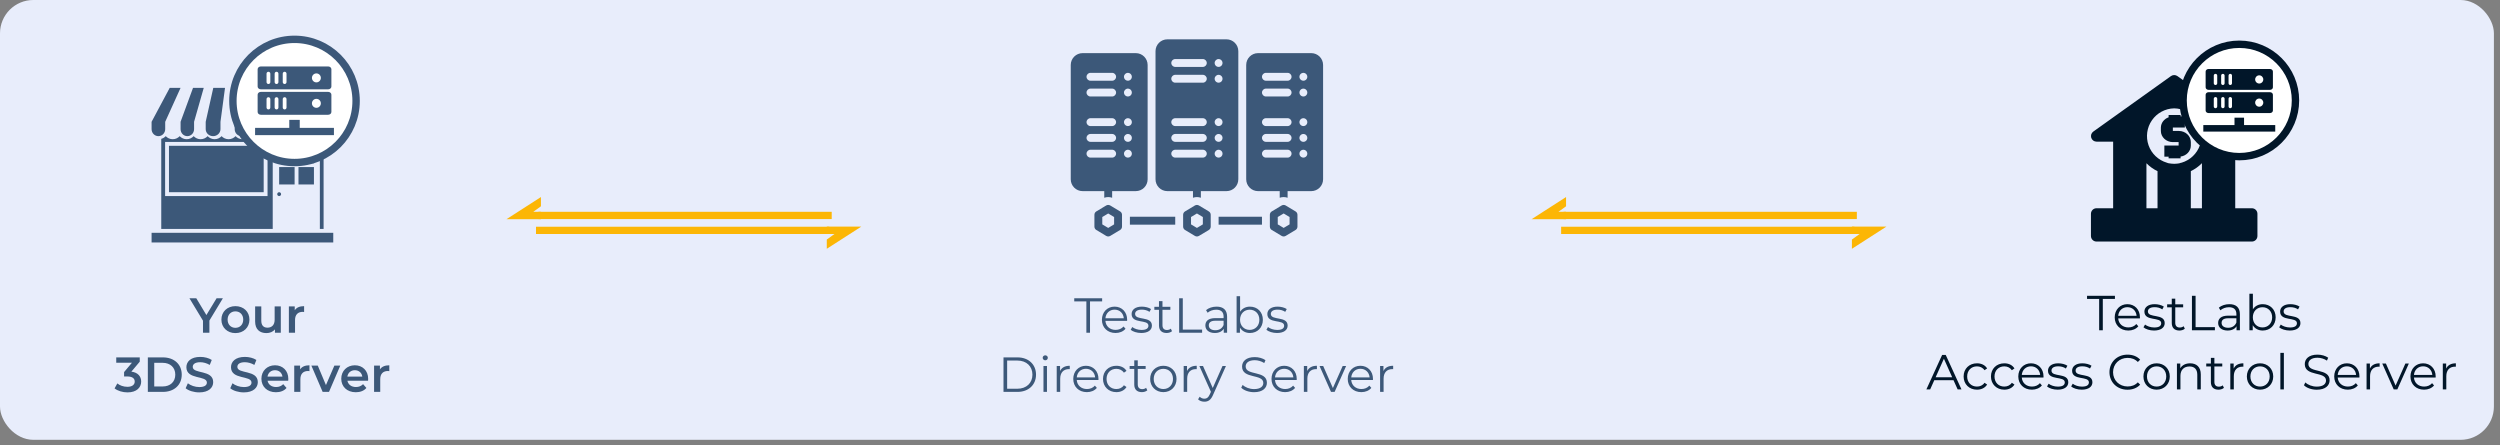 <svg width="393" height="70" viewBox="0 0 393 70" fill="none" xmlns="http://www.w3.org/2000/svg">
<rect x="0" y="0" width="393" height="70" fill="#808080" stroke="none"/>
<rect width="392.042" height="69.14" rx="5.238" fill="#E8EDFB"/>
<g clip-path="url(#clip0_3888_39118)">
<path fill-rule="evenodd" clip-rule="evenodd" d="M353.996 32.736H351.379V22.266H353.996C354.373 22.264 354.706 22.019 354.821 21.659C354.936 21.3 354.807 20.908 354.502 20.686L342.288 11.961C341.985 11.745 341.579 11.745 341.276 11.961L329.063 20.686C328.757 20.908 328.629 21.3 328.743 21.659C328.859 22.019 329.191 22.264 329.569 22.266H332.186V32.736H329.569C329.087 32.736 328.696 33.126 328.696 33.608V37.099C328.696 37.33 328.788 37.552 328.951 37.716C329.115 37.88 329.337 37.971 329.569 37.971H353.996C354.227 37.971 354.449 37.88 354.613 37.716C354.777 37.552 354.868 37.33 354.868 37.099V33.608C354.868 33.377 354.777 33.155 354.613 32.991C354.449 32.828 354.227 32.736 353.996 32.736ZM346.143 32.736H344.398V26.9C345.049 26.59 345.639 26.168 346.143 25.652V32.736ZM345.284 18.896C344.482 17.748 343.179 17.055 341.779 17.032L341.78 17.032C340.382 17.06 339.082 17.757 338.285 18.905C337.487 20.053 337.289 21.514 337.751 22.834C338.213 24.154 339.28 25.172 340.62 25.572C340.651 25.582 340.683 25.594 340.714 25.606C340.81 25.642 340.904 25.677 341.003 25.677C341.233 25.718 341.467 25.742 341.701 25.746H341.876C342.11 25.742 342.343 25.718 342.573 25.677C342.626 25.666 342.678 25.647 342.729 25.628C342.804 25.6 342.879 25.572 342.957 25.572C344.298 25.171 345.365 24.151 345.827 22.828C346.287 21.507 346.085 20.043 345.284 18.896ZM337.42 25.661C337.924 26.177 338.513 26.599 339.164 26.908V32.736H337.42V25.661ZM342.478 22.337H341.536C340.51 22.318 339.689 21.539 339.689 20.586V20.043C339.705 19.328 340.185 18.694 340.905 18.441V18.081H342.789V18.292H343.457V20.043H341.573V20.586H342.515C343.015 20.586 343.494 20.771 343.847 21.099C344.2 21.427 344.399 21.873 344.399 22.337V22.924C344.377 23.776 343.696 24.49 342.789 24.613V24.885H340.905V24.631H340.236V22.88H342.478V22.337Z" fill="#011629"/>
<circle cx="352.015" cy="15.791" r="8.833" fill="white" stroke="#011629" stroke-width="1.162"/>
<path fill-rule="evenodd" clip-rule="evenodd" d="M347.19 14.127H356.836C357.093 14.127 357.301 13.948 357.301 13.726L357.301 11.246C357.301 11.024 357.092 10.845 356.836 10.845L347.19 10.845C346.932 10.845 346.725 11.024 346.725 11.245V13.726C346.725 13.948 346.932 14.127 347.19 14.127L347.19 14.127ZM355.15 11.842C355.503 11.842 355.789 12.13 355.789 12.486C355.789 12.842 355.503 13.131 355.15 13.131C354.797 13.131 354.511 12.842 354.511 12.486C354.511 12.13 354.797 11.842 355.15 11.842ZM350.598 11.607C350.449 11.607 350.328 11.729 350.328 11.88V13.091C350.328 13.242 350.449 13.364 350.598 13.364C350.747 13.364 350.87 13.242 350.87 13.091V11.88C350.87 11.729 350.748 11.607 350.598 11.607ZM349.166 11.88C349.166 11.729 349.287 11.607 349.436 11.607C349.587 11.607 349.708 11.729 349.708 11.88V13.091C349.708 13.242 349.586 13.364 349.436 13.364C349.286 13.364 349.166 13.242 349.166 13.091V11.88ZM348.277 11.607C348.127 11.607 348.006 11.729 348.006 11.88V13.091C348.006 13.242 348.127 13.364 348.277 13.364C348.426 13.364 348.548 13.242 348.548 13.091V11.88C348.548 11.729 348.426 11.607 348.277 11.607ZM347.19 17.774H356.836C357.093 17.774 357.301 17.595 357.301 17.373V14.893C357.301 14.672 357.093 14.492 356.836 14.492H347.19C346.932 14.492 346.725 14.672 346.725 14.893V17.373C346.725 17.595 346.932 17.774 347.19 17.774ZM355.15 15.489C355.503 15.489 355.789 15.776 355.789 16.133C355.789 16.489 355.503 16.777 355.15 16.777C354.797 16.777 354.511 16.489 354.511 16.133C354.511 15.776 354.797 15.489 355.15 15.489ZM350.598 15.254C350.449 15.254 350.328 15.376 350.328 15.527V16.737C350.328 16.888 350.449 17.011 350.598 17.011C350.747 17.011 350.87 16.888 350.87 16.737V15.527C350.87 15.377 350.748 15.254 350.598 15.254ZM349.166 15.527C349.166 15.376 349.287 15.254 349.436 15.254C349.587 15.254 349.708 15.377 349.708 15.527V16.737C349.708 16.888 349.586 17.011 349.436 17.011C349.286 17.011 349.166 16.888 349.166 16.737V15.527ZM348.277 15.254C348.127 15.254 348.006 15.376 348.006 15.527V16.737C348.006 16.888 348.127 17.011 348.277 17.011C348.426 17.011 348.548 16.888 348.548 16.737V15.527C348.548 15.377 348.426 15.254 348.277 15.254ZM352.765 18.502V19.656H357.668V20.691H346.361V19.656H351.263V18.502H352.765Z" fill="#011629"/>
<path d="M307.743 61.218H308.348L305.869 55.795H305.303L302.824 61.218H303.42L304.071 59.769H307.093L307.743 61.218ZM304.28 59.305L305.582 56.392L306.883 59.305H304.28ZM310.78 61.257C311.469 61.257 312.05 60.978 312.376 60.451L311.965 60.172C311.686 60.583 311.252 60.769 310.78 60.769C309.889 60.769 309.238 60.141 309.238 59.181C309.238 58.228 309.889 57.592 310.78 57.592C311.252 57.592 311.686 57.786 311.965 58.197L312.376 57.918C312.05 57.383 311.469 57.112 310.78 57.112C309.563 57.112 308.68 57.964 308.68 59.181C308.68 60.397 309.563 61.257 310.78 61.257ZM315.077 61.257C315.767 61.257 316.348 60.978 316.673 60.451L316.263 60.172C315.984 60.583 315.55 60.769 315.077 60.769C314.186 60.769 313.535 60.141 313.535 59.181C313.535 58.228 314.186 57.592 315.077 57.592C315.55 57.592 315.984 57.786 316.263 58.197L316.673 57.918C316.348 57.383 315.767 57.112 315.077 57.112C313.861 57.112 312.978 57.964 312.978 59.181C312.978 60.397 313.861 61.257 315.077 61.257ZM321.242 59.181C321.242 57.956 320.413 57.112 319.266 57.112C318.12 57.112 317.275 57.972 317.275 59.181C317.275 60.389 318.143 61.257 319.413 61.257C320.056 61.257 320.622 61.025 320.986 60.591L320.676 60.234C320.366 60.591 319.925 60.769 319.429 60.769C318.538 60.769 317.887 60.203 317.825 59.351H321.234C321.234 59.289 321.242 59.227 321.242 59.181ZM319.266 57.585C320.064 57.585 320.645 58.142 320.715 58.94H317.825C317.895 58.142 318.476 57.585 319.266 57.585ZM323.454 61.257C324.515 61.257 325.135 60.8 325.135 60.095C325.135 58.53 322.493 59.359 322.493 58.259C322.493 57.871 322.819 57.585 323.555 57.585C323.973 57.585 324.399 57.685 324.755 57.933L324.996 57.492C324.655 57.259 324.081 57.112 323.555 57.112C322.516 57.112 321.943 57.608 321.943 58.274C321.943 59.886 324.585 59.049 324.585 60.11C324.585 60.513 324.267 60.777 323.493 60.777C322.919 60.777 322.369 60.575 322.044 60.319L321.796 60.753C322.129 61.04 322.78 61.257 323.454 61.257ZM327.244 61.257C328.306 61.257 328.926 60.8 328.926 60.095C328.926 58.53 326.284 59.359 326.284 58.259C326.284 57.871 326.609 57.585 327.345 57.585C327.763 57.585 328.19 57.685 328.546 57.933L328.786 57.492C328.445 57.259 327.872 57.112 327.345 57.112C326.307 57.112 325.734 57.608 325.734 58.274C325.734 59.886 328.376 59.049 328.376 60.11C328.376 60.513 328.058 60.777 327.283 60.777C326.71 60.777 326.16 60.575 325.834 60.319L325.586 60.753C325.92 61.04 326.57 61.257 327.244 61.257ZM334.442 61.265C335.24 61.265 335.952 60.993 336.433 60.467L336.069 60.103C335.627 60.56 335.085 60.753 334.465 60.753C333.156 60.753 332.172 59.793 332.172 58.507C332.172 57.221 333.156 56.26 334.465 56.26C335.085 56.26 335.627 56.453 336.069 56.903L336.433 56.539C335.952 56.012 335.24 55.748 334.449 55.748C332.815 55.748 331.606 56.918 331.606 58.507C331.606 60.095 332.815 61.265 334.442 61.265ZM339.023 61.257C340.216 61.257 341.091 60.389 341.091 59.181C341.091 57.972 340.216 57.112 339.023 57.112C337.83 57.112 336.947 57.972 336.947 59.181C336.947 60.389 337.83 61.257 339.023 61.257ZM339.023 60.769C338.155 60.769 337.504 60.133 337.504 59.181C337.504 58.228 338.155 57.592 339.023 57.592C339.891 57.592 340.534 58.228 340.534 59.181C340.534 60.133 339.891 60.769 339.023 60.769ZM344.291 57.112C343.586 57.112 343.036 57.399 342.741 57.895V57.143H342.214V61.218H342.765V59.08C342.765 58.15 343.315 57.608 344.19 57.608C344.965 57.608 345.414 58.05 345.414 58.909V61.218H345.964V58.855C345.964 57.685 345.283 57.112 344.291 57.112ZM349.41 60.575C349.255 60.715 349.03 60.784 348.806 60.784C348.349 60.784 348.101 60.521 348.101 60.041V57.608H349.34V57.143H348.101V56.252H347.551V57.143H346.822V57.608H347.551V60.072C347.551 60.823 347.977 61.257 348.744 61.257C349.061 61.257 349.387 61.164 349.604 60.97L349.41 60.575ZM351.132 57.941V57.143H350.605V61.218H351.155V59.142C351.155 58.181 351.674 57.639 352.527 57.639C352.565 57.639 352.612 57.647 352.658 57.647V57.112C351.907 57.112 351.388 57.399 351.132 57.941ZM355.282 61.257C356.475 61.257 357.351 60.389 357.351 59.181C357.351 57.972 356.475 57.112 355.282 57.112C354.089 57.112 353.206 57.972 353.206 59.181C353.206 60.389 354.089 61.257 355.282 61.257ZM355.282 60.769C354.414 60.769 353.764 60.133 353.764 59.181C353.764 58.228 354.414 57.592 355.282 57.592C356.15 57.592 356.793 58.228 356.793 59.181C356.793 60.133 356.15 60.769 355.282 60.769ZM358.474 61.218H359.024V55.469H358.474V61.218ZM364.193 61.265C365.58 61.265 366.216 60.583 366.216 59.785C366.216 57.809 362.876 58.708 362.876 57.221C362.876 56.678 363.318 56.236 364.31 56.236C364.79 56.236 365.332 56.384 365.797 56.686L365.991 56.229C365.557 55.927 364.922 55.748 364.31 55.748C362.931 55.748 362.311 56.438 362.311 57.236C362.311 59.243 365.65 58.328 365.65 59.816C365.65 60.35 365.208 60.777 364.193 60.777C363.481 60.777 362.791 60.498 362.404 60.118L362.179 60.56C362.582 60.978 363.38 61.265 364.193 61.265ZM370.905 59.181C370.905 57.956 370.076 57.112 368.929 57.112C367.782 57.112 366.938 57.972 366.938 59.181C366.938 60.389 367.806 61.257 369.076 61.257C369.719 61.257 370.285 61.025 370.649 60.591L370.339 60.234C370.029 60.591 369.588 60.769 369.092 60.769C368.201 60.769 367.55 60.203 367.488 59.351H370.897C370.897 59.289 370.905 59.227 370.905 59.181ZM368.929 57.585C369.727 57.585 370.308 58.142 370.378 58.94H367.488C367.558 58.142 368.139 57.585 368.929 57.585ZM372.551 57.941V57.143H372.024V61.218H372.574V59.142C372.574 58.181 373.093 57.639 373.946 57.639C373.984 57.639 374.031 57.647 374.077 57.647V57.112C373.326 57.112 372.807 57.399 372.551 57.941ZM378.129 57.143L376.588 60.614L375.061 57.143H374.488L376.293 61.218H376.859L378.672 57.143H378.129ZM382.889 59.181C382.889 57.956 382.06 57.112 380.913 57.112C379.767 57.112 378.922 57.972 378.922 59.181C378.922 60.389 379.79 61.257 381.061 61.257C381.704 61.257 382.269 61.025 382.633 60.591L382.324 60.234C382.014 60.591 381.572 60.769 381.076 60.769C380.185 60.769 379.534 60.203 379.472 59.351H382.881C382.881 59.289 382.889 59.227 382.889 59.181ZM380.913 57.585C381.711 57.585 382.293 58.142 382.362 58.94H379.472C379.542 58.142 380.123 57.585 380.913 57.585ZM384.536 57.941V57.143H384.009V61.218H384.559V59.142C384.559 58.181 385.078 57.639 385.93 57.639C385.969 57.639 386.015 57.647 386.062 57.647V57.112C385.31 57.112 384.791 57.399 384.536 57.941Z" fill="#011629"/>
<path d="M329.988 51.921H330.561V46.994H332.467V46.498H328.082V46.994H329.988V51.921ZM336.399 49.884C336.399 48.66 335.57 47.815 334.423 47.815C333.277 47.815 332.432 48.675 332.432 49.884C332.432 51.092 333.3 51.96 334.571 51.96C335.214 51.96 335.779 51.727 336.143 51.294L335.833 50.937C335.523 51.294 335.082 51.472 334.586 51.472C333.695 51.472 333.044 50.906 332.982 50.054H336.391C336.391 49.992 336.399 49.93 336.399 49.884ZM334.423 48.288C335.221 48.288 335.802 48.845 335.872 49.643H332.982C333.052 48.845 333.633 48.288 334.423 48.288ZM338.611 51.96C339.672 51.96 340.292 51.503 340.292 50.798C340.292 49.233 337.65 50.062 337.65 48.962C337.65 48.574 337.976 48.288 338.712 48.288C339.13 48.288 339.556 48.388 339.913 48.636L340.153 48.195C339.812 47.962 339.239 47.815 338.712 47.815C337.674 47.815 337.1 48.311 337.1 48.977C337.1 50.589 339.742 49.752 339.742 50.813C339.742 51.216 339.424 51.48 338.65 51.48C338.076 51.48 337.526 51.278 337.201 51.023L336.953 51.456C337.286 51.743 337.937 51.96 338.611 51.96ZM343.262 51.278C343.107 51.418 342.882 51.487 342.657 51.487C342.2 51.487 341.952 51.224 341.952 50.744V48.311H343.192V47.846H341.952V46.955H341.402V47.846H340.674V48.311H341.402V50.775C341.402 51.526 341.828 51.96 342.595 51.96C342.913 51.96 343.238 51.867 343.455 51.673L343.262 51.278ZM344.573 51.921H348.183V51.425H345.146V46.498H344.573V51.921ZM350.46 47.815C349.816 47.815 349.212 48.017 348.802 48.365L349.049 48.776C349.383 48.481 349.878 48.295 350.405 48.295C351.165 48.295 351.56 48.675 351.56 49.372V49.62H350.266C349.096 49.62 348.693 50.147 348.693 50.775C348.693 51.48 349.259 51.96 350.181 51.96C350.855 51.96 351.335 51.704 351.583 51.286V51.921H352.11V49.395C352.11 48.342 351.513 47.815 350.46 47.815ZM350.266 51.526C349.615 51.526 349.235 51.232 349.235 50.759C349.235 50.341 349.491 50.031 350.281 50.031H351.56V50.697C351.343 51.232 350.886 51.526 350.266 51.526ZM355.703 47.815C355.053 47.815 354.495 48.094 354.154 48.621V46.172H353.604V51.921H354.131V51.115C354.464 51.666 355.029 51.96 355.703 51.96C356.865 51.96 357.733 51.115 357.733 49.884C357.733 48.652 356.865 47.815 355.703 47.815ZM355.665 51.472C354.797 51.472 354.146 50.837 354.146 49.884C354.146 48.931 354.797 48.295 355.665 48.295C356.525 48.295 357.183 48.931 357.183 49.884C357.183 50.837 356.525 51.472 355.665 51.472ZM359.947 51.96C361.008 51.96 361.628 51.503 361.628 50.798C361.628 49.233 358.986 50.062 358.986 48.962C358.986 48.574 359.312 48.288 360.048 48.288C360.466 48.288 360.892 48.388 361.249 48.636L361.489 48.195C361.148 47.962 360.575 47.815 360.048 47.815C359.01 47.815 358.436 48.311 358.436 48.977C358.436 50.589 361.078 49.752 361.078 50.813C361.078 51.216 360.76 51.48 359.986 51.48C359.412 51.48 358.862 51.278 358.537 51.023L358.289 51.456C358.622 51.743 359.273 51.96 359.947 51.96Z" fill="#011629"/>
</g>
<g clip-path="url(#clip1_3888_39118)">
<path d="M157.75 61.605H159.958C161.693 61.605 162.863 60.49 162.863 58.894C162.863 57.298 161.693 56.182 159.958 56.182H157.75V61.605ZM158.323 61.11V56.678H159.927C161.368 56.678 162.298 57.592 162.298 58.894C162.298 60.196 161.368 61.11 159.927 61.11H158.323ZM164.313 56.639C164.546 56.639 164.716 56.461 164.716 56.236C164.716 56.027 164.538 55.857 164.313 55.857C164.089 55.857 163.91 56.035 163.91 56.244C163.91 56.461 164.089 56.639 164.313 56.639ZM164.034 61.605H164.584V57.53H164.034V61.605ZM166.642 58.328V57.53H166.115V61.605H166.665V59.529C166.665 58.569 167.184 58.026 168.036 58.026C168.075 58.026 168.122 58.034 168.168 58.034V57.499C167.417 57.499 166.898 57.786 166.642 58.328ZM172.682 59.568C172.682 58.344 171.853 57.499 170.707 57.499C169.56 57.499 168.716 58.359 168.716 59.568C168.716 60.776 169.583 61.644 170.854 61.644C171.497 61.644 172.063 61.412 172.427 60.978L172.117 60.622C171.807 60.978 171.365 61.156 170.869 61.156C169.978 61.156 169.328 60.591 169.266 59.738H172.675C172.675 59.676 172.682 59.614 172.682 59.568ZM170.707 57.972C171.505 57.972 172.086 58.53 172.156 59.328H169.266C169.335 58.53 169.916 57.972 170.707 57.972ZM175.491 61.644C176.18 61.644 176.762 61.365 177.087 60.839L176.676 60.56C176.397 60.97 175.964 61.156 175.491 61.156C174.6 61.156 173.949 60.529 173.949 59.568C173.949 58.615 174.6 57.98 175.491 57.98C175.964 57.98 176.397 58.173 176.676 58.584L177.087 58.305C176.762 57.77 176.18 57.499 175.491 57.499C174.275 57.499 173.391 58.352 173.391 59.568C173.391 60.784 174.275 61.644 175.491 61.644ZM180.165 60.962C180.01 61.102 179.786 61.172 179.561 61.172C179.104 61.172 178.856 60.908 178.856 60.428V57.995H180.096V57.53H178.856V56.639H178.306V57.53H177.578V57.995H178.306V60.459C178.306 61.21 178.732 61.644 179.499 61.644C179.817 61.644 180.142 61.551 180.359 61.358L180.165 60.962ZM182.882 61.644C184.075 61.644 184.951 60.776 184.951 59.568C184.951 58.359 184.075 57.499 182.882 57.499C181.689 57.499 180.806 58.359 180.806 59.568C180.806 60.776 181.689 61.644 182.882 61.644ZM182.882 61.156C182.015 61.156 181.364 60.521 181.364 59.568C181.364 58.615 182.015 57.98 182.882 57.98C183.75 57.98 184.393 58.615 184.393 59.568C184.393 60.521 183.75 61.156 182.882 61.156ZM186.601 58.328V57.53H186.074V61.605H186.624V59.529C186.624 58.569 187.143 58.026 187.995 58.026C188.034 58.026 188.081 58.034 188.127 58.034V57.499C187.376 57.499 186.856 57.786 186.601 58.328ZM192.179 57.53L190.645 60.993L189.111 57.53H188.538L190.358 61.598L190.18 61.993C189.948 62.504 189.7 62.675 189.336 62.675C189.041 62.675 188.793 62.566 188.592 62.365L188.336 62.775C188.584 63.023 188.948 63.147 189.328 63.147C189.909 63.147 190.343 62.892 190.684 62.094L192.721 57.53H192.179ZM197.135 61.652C198.522 61.652 199.157 60.97 199.157 60.172C199.157 58.197 195.818 59.095 195.818 57.608C195.818 57.066 196.26 56.624 197.252 56.624C197.732 56.624 198.274 56.771 198.739 57.073L198.933 56.616C198.499 56.314 197.864 56.136 197.252 56.136C195.872 56.136 195.253 56.825 195.253 57.623C195.253 59.63 198.592 58.716 198.592 60.203C198.592 60.738 198.15 61.164 197.135 61.164C196.423 61.164 195.733 60.885 195.346 60.505L195.121 60.947C195.524 61.365 196.322 61.652 197.135 61.652ZM203.846 59.568C203.846 58.344 203.017 57.499 201.871 57.499C200.724 57.499 199.88 58.359 199.88 59.568C199.88 60.776 200.747 61.644 202.018 61.644C202.661 61.644 203.227 61.412 203.591 60.978L203.281 60.622C202.971 60.978 202.529 61.156 202.034 61.156C201.143 61.156 200.492 60.591 200.43 59.738H203.839C203.839 59.676 203.846 59.614 203.846 59.568ZM201.871 57.972C202.669 57.972 203.25 58.53 203.32 59.328H200.43C200.5 58.53 201.081 57.972 201.871 57.972ZM205.493 58.328V57.53H204.966V61.605H205.516V59.529C205.516 58.569 206.035 58.026 206.887 58.026C206.926 58.026 206.973 58.034 207.019 58.034V57.499C206.268 57.499 205.749 57.786 205.493 58.328ZM211.071 57.53L209.53 61.001L208.003 57.53H207.43L209.235 61.605H209.801L211.614 57.53H211.071ZM215.831 59.568C215.831 58.344 215.002 57.499 213.855 57.499C212.709 57.499 211.864 58.359 211.864 59.568C211.864 60.776 212.732 61.644 214.002 61.644C214.646 61.644 215.211 61.412 215.575 60.978L215.265 60.622C214.955 60.978 214.514 61.156 214.018 61.156C213.127 61.156 212.476 60.591 212.414 59.738H215.823C215.823 59.676 215.831 59.614 215.831 59.568ZM213.855 57.972C214.653 57.972 215.234 58.53 215.304 59.328H212.414C212.484 58.53 213.065 57.972 213.855 57.972ZM217.477 58.328V57.53H216.951V61.605H217.501V59.529C217.501 58.569 218.02 58.026 218.872 58.026C218.911 58.026 218.957 58.034 219.004 58.034V57.499C218.252 57.499 217.733 57.786 217.477 58.328Z" fill="#3C5879"/>
<path fill-rule="evenodd" clip-rule="evenodd" d="M188.776 30.046V31.087H188.775C188.374 30.945 187.937 30.945 187.536 31.087V30.046H183.507C182.481 30.044 181.649 29.212 181.647 28.186V8.043C181.649 7.017 182.481 6.185 183.507 6.183H192.804C193.83 6.185 194.662 7.017 194.664 8.043V28.186C194.662 29.212 193.83 30.044 192.804 30.046H188.776ZM192.136 9.664C192.04 9.432 191.814 9.282 191.563 9.282C191.221 9.282 190.943 9.559 190.943 9.901C190.943 10.152 191.094 10.379 191.326 10.475C191.557 10.569 191.823 10.516 192.001 10.34C192.178 10.162 192.231 9.895 192.136 9.664ZM191.563 11.76C191.814 11.76 192.04 11.911 192.136 12.143C192.231 12.374 192.178 12.64 192.001 12.818C191.823 12.995 191.557 13.048 191.326 12.953C191.094 12.857 190.943 12.631 190.943 12.38C190.943 12.038 191.221 11.76 191.563 11.76ZM192.137 18.962C192.041 18.73 191.815 18.58 191.564 18.58C191.222 18.58 190.944 18.857 190.944 19.199C190.944 19.45 191.095 19.676 191.327 19.773C191.558 19.867 191.824 19.814 192.002 19.638C192.179 19.459 192.232 19.193 192.137 18.962ZM191.564 21.059C191.815 21.059 192.041 21.209 192.137 21.441C192.232 21.672 192.179 21.939 192.002 22.117C191.824 22.294 191.558 22.346 191.327 22.252C191.095 22.156 190.944 21.929 190.944 21.678C190.944 21.336 191.222 21.059 191.564 21.059ZM192.137 23.921C192.041 23.688 191.815 23.538 191.564 23.538C191.222 23.538 190.944 23.815 190.944 24.158C190.944 24.409 191.095 24.635 191.327 24.731C191.558 24.825 191.824 24.773 192.002 24.596C192.179 24.418 192.232 24.151 192.137 23.921ZM184.748 9.282H189.086C189.428 9.282 189.705 9.559 189.705 9.901C189.705 10.244 189.428 10.521 189.086 10.521H184.748C184.405 10.521 184.128 10.244 184.128 9.901C184.128 9.559 184.405 9.282 184.748 9.282ZM189.086 11.76H184.748C184.405 11.76 184.128 12.038 184.128 12.38C184.128 12.722 184.405 13 184.748 13H189.086C189.428 13 189.705 12.722 189.705 12.38C189.705 12.038 189.428 11.76 189.086 11.76ZM184.748 18.58H189.086C189.428 18.58 189.705 18.857 189.705 19.199C189.705 19.542 189.428 19.819 189.086 19.819H184.748C184.405 19.819 184.128 19.542 184.128 19.199C184.128 18.857 184.405 18.58 184.748 18.58ZM189.086 21.059H184.748C184.405 21.059 184.128 21.336 184.128 21.678C184.128 22.021 184.405 22.298 184.748 22.298H189.086C189.428 22.298 189.705 22.021 189.705 21.678C189.705 21.336 189.428 21.059 189.086 21.059ZM184.748 24.777C184.405 24.777 184.128 24.5 184.128 24.158C184.128 23.815 184.405 23.538 184.748 23.538H189.086C189.428 23.538 189.705 23.815 189.705 24.158C189.705 24.5 189.428 24.777 189.086 24.777H184.748ZM174.53 32.303L176.079 33.233C176.265 33.344 176.38 33.547 176.38 33.764V35.623C176.38 35.84 176.265 36.043 176.079 36.155L174.53 37.084C174.333 37.202 174.088 37.202 173.892 37.084L172.343 36.155C172.157 36.043 172.042 35.84 172.042 35.623V33.764C172.042 33.547 172.157 33.344 172.343 33.233L173.892 32.303C174.088 32.186 174.333 32.186 174.53 32.303ZM174.209 35.831L175.138 35.272V34.116L174.209 33.558L173.279 34.116V35.273L174.209 35.831ZM184.746 34.075H177.62V35.314H184.746V34.075ZM198.382 34.075H191.565V35.314H198.382V34.075ZM203.659 33.233L202.11 32.303C201.913 32.186 201.669 32.186 201.472 32.303L199.923 33.233C199.737 33.344 199.622 33.547 199.622 33.764V35.623C199.622 35.84 199.737 36.043 199.923 36.155L201.472 37.084C201.669 37.202 201.913 37.202 202.11 37.084L203.659 36.155C203.845 36.043 203.96 35.84 203.96 35.623V33.764C203.96 33.547 203.845 33.344 203.659 33.233ZM202.721 35.272L201.792 35.829L200.862 35.272V34.114L201.792 33.557L202.721 34.114V35.272ZM188.475 32.303L190.024 33.233C190.21 33.344 190.325 33.547 190.325 33.764V35.623C190.325 35.84 190.21 36.043 190.024 36.155L188.475 37.084C188.279 37.202 188.034 37.202 187.837 37.084L186.288 36.155C186.102 36.043 185.987 35.84 185.987 35.623V33.764C185.987 33.547 186.102 33.344 186.288 33.233L187.837 32.303C188.034 32.186 188.279 32.186 188.475 32.303ZM188.157 35.831L189.087 35.272V34.116L188.157 33.558L187.228 34.116V35.273L188.157 35.831ZM173.59 31.087C173.991 30.944 174.428 30.944 174.829 31.087V30.045H178.548C179.574 30.044 180.406 29.212 180.408 28.186V10.212C180.406 9.186 179.574 8.354 178.548 8.352H170.181C169.155 8.354 168.323 9.186 168.321 10.212V28.186C168.323 29.212 169.155 30.044 170.181 30.045H173.59L173.59 31.087ZM177.307 11.451C177.558 11.451 177.784 11.601 177.88 11.833C177.975 12.064 177.922 12.331 177.746 12.509C177.567 12.685 177.301 12.738 177.07 12.643C176.838 12.547 176.688 12.321 176.688 12.07C176.688 11.728 176.965 11.451 177.307 11.451L177.307 11.451ZM177.88 14.312C177.784 14.079 177.558 13.929 177.307 13.929L177.307 13.929C176.965 13.929 176.688 14.207 176.688 14.549C176.688 14.8 176.838 15.026 177.07 15.122C177.301 15.217 177.567 15.164 177.746 14.987C177.922 14.809 177.975 14.543 177.88 14.312ZM177.31 18.58C177.561 18.58 177.787 18.73 177.883 18.962C177.978 19.193 177.925 19.459 177.749 19.638C177.57 19.814 177.304 19.867 177.073 19.773C176.841 19.676 176.69 19.45 176.69 19.199C176.69 18.857 176.968 18.58 177.31 18.58L177.31 18.58ZM177.883 21.441C177.787 21.209 177.561 21.059 177.31 21.059L177.31 21.059C176.968 21.059 176.69 21.336 176.69 21.678C176.69 21.929 176.841 22.156 177.073 22.252C177.304 22.346 177.57 22.294 177.749 22.117C177.925 21.939 177.978 21.672 177.883 21.441ZM177.31 23.538C177.561 23.538 177.787 23.688 177.883 23.921C177.978 24.151 177.925 24.418 177.749 24.596C177.57 24.773 177.304 24.825 177.073 24.731C176.841 24.635 176.69 24.409 176.69 24.158C176.69 23.815 176.968 23.538 177.31 23.538ZM174.829 11.451H171.42C171.078 11.451 170.801 11.728 170.801 12.07C170.801 12.413 171.078 12.69 171.42 12.69H174.829C175.171 12.69 175.448 12.413 175.448 12.07C175.448 11.728 175.171 11.451 174.829 11.451ZM171.42 13.929H174.829C175.171 13.929 175.448 14.207 175.448 14.549C175.448 14.891 175.171 15.169 174.829 15.169H171.42C171.078 15.169 170.801 14.891 170.801 14.549C170.801 14.207 171.078 13.929 171.42 13.929ZM174.83 18.58H171.421C171.079 18.58 170.802 18.857 170.802 19.199C170.802 19.542 171.079 19.819 171.421 19.819H174.83C175.172 19.819 175.449 19.542 175.449 19.199C175.449 18.857 175.172 18.58 174.83 18.58ZM171.421 21.059H174.83C175.172 21.059 175.449 21.336 175.449 21.678C175.449 22.021 175.172 22.298 174.83 22.298H171.421C171.079 22.298 170.802 22.021 170.802 21.678C170.802 21.336 171.079 21.059 171.421 21.059ZM170.802 24.158C170.802 24.5 171.079 24.777 171.421 24.777H174.83C175.172 24.777 175.449 24.5 175.449 24.158C175.449 23.815 175.172 23.538 174.83 23.538H171.421C171.079 23.538 170.802 23.815 170.802 24.158ZM197.763 8.352H206.13C207.156 8.354 207.988 9.186 207.99 10.212V28.186C207.988 29.212 207.156 30.044 206.13 30.046H202.411V31.087C202.01 30.944 201.573 30.944 201.172 31.087V30.046H197.763C196.737 30.044 195.905 29.212 195.903 28.186V10.212C195.905 9.186 196.737 8.354 197.763 8.352ZM199.003 24.777H202.412C202.754 24.777 203.031 24.5 203.031 24.157C203.031 23.815 202.754 23.538 202.412 23.538H199.003C198.661 23.538 198.384 23.815 198.384 24.157C198.384 24.5 198.661 24.777 199.003 24.777ZM202.412 22.298H199.003C198.661 22.298 198.384 22.02 198.384 21.678C198.384 21.336 198.661 21.058 199.003 21.058H202.412C202.754 21.058 203.031 21.336 203.031 21.678C203.031 22.02 202.754 22.298 202.412 22.298ZM199.003 19.819H202.412C202.754 19.819 203.031 19.541 203.031 19.199C203.031 18.857 202.754 18.579 202.412 18.579H199.003C198.661 18.579 198.384 18.857 198.384 19.199C198.384 19.541 198.661 19.819 199.003 19.819ZM202.412 15.169H199.003C198.661 15.169 198.384 14.891 198.384 14.549C198.384 14.207 198.661 13.929 199.003 13.929H202.412C202.754 13.929 203.031 14.207 203.031 14.549C203.031 14.891 202.754 15.169 202.412 15.169ZM199.003 12.69H202.412C202.754 12.69 203.031 12.413 203.031 12.07C203.031 11.728 202.754 11.451 202.412 11.451H199.003C198.661 11.451 198.384 11.728 198.384 12.07C198.384 12.413 198.661 12.69 199.003 12.69ZM204.89 24.777C204.639 24.777 204.413 24.627 204.317 24.394C204.222 24.163 204.275 23.897 204.452 23.719C204.63 23.542 204.896 23.49 205.127 23.584C205.359 23.68 205.51 23.906 205.51 24.157C205.51 24.322 205.445 24.48 205.328 24.596C205.212 24.712 205.054 24.777 204.89 24.777ZM204.317 21.915C204.413 22.148 204.639 22.298 204.89 22.298C205.054 22.298 205.212 22.233 205.328 22.116C205.445 22 205.51 21.842 205.51 21.678C205.51 21.427 205.359 21.201 205.127 21.105C204.896 21.01 204.63 21.063 204.452 21.24C204.275 21.418 204.222 21.684 204.317 21.915ZM204.89 19.819C204.639 19.819 204.413 19.668 204.317 19.436C204.222 19.205 204.275 18.939 204.452 18.76C204.63 18.584 204.896 18.531 205.127 18.626C205.359 18.722 205.51 18.948 205.51 19.199C205.51 19.363 205.445 19.521 205.328 19.637C205.212 19.753 205.054 19.819 204.89 19.819ZM204.317 14.786C204.413 15.018 204.639 15.169 204.89 15.169C205.054 15.169 205.212 15.104 205.328 14.988C205.445 14.871 205.51 14.713 205.51 14.549C205.51 14.298 205.359 14.072 205.127 13.976C204.896 13.881 204.63 13.934 204.452 14.111C204.275 14.289 204.222 14.555 204.317 14.786ZM204.89 12.69C204.639 12.69 204.413 12.54 204.317 12.307C204.222 12.077 204.275 11.81 204.452 11.632C204.63 11.455 204.896 11.403 205.127 11.497C205.359 11.593 205.51 11.819 205.51 12.07C205.51 12.235 205.445 12.393 205.328 12.509C205.212 12.625 205.054 12.69 204.89 12.69Z" fill="#3C5879"/>
<path d="M170.777 52.308H171.35V47.381H173.256V46.885H168.871V47.381H170.777V52.308ZM177.188 50.271C177.188 49.047 176.359 48.202 175.212 48.202C174.066 48.202 173.221 49.062 173.221 50.271C173.221 51.479 174.089 52.347 175.36 52.347C176.003 52.347 176.568 52.115 176.932 51.681L176.622 51.325C176.313 51.681 175.871 51.859 175.375 51.859C174.484 51.859 173.833 51.294 173.771 50.441H177.18C177.18 50.379 177.188 50.317 177.188 50.271ZM175.212 48.675C176.01 48.675 176.591 49.233 176.661 50.031H173.771C173.841 49.233 174.422 48.675 175.212 48.675ZM179.4 52.347C180.461 52.347 181.081 51.89 181.081 51.185C181.081 49.62 178.439 50.449 178.439 49.349C178.439 48.962 178.765 48.675 179.501 48.675C179.919 48.675 180.345 48.776 180.702 49.023L180.942 48.582C180.601 48.349 180.028 48.202 179.501 48.202C178.463 48.202 177.889 48.698 177.889 49.364C177.889 50.976 180.531 50.139 180.531 51.2C180.531 51.603 180.214 51.867 179.439 51.867C178.865 51.867 178.315 51.665 177.99 51.41L177.742 51.844C178.075 52.13 178.726 52.347 179.4 52.347ZM184.051 51.665C183.896 51.805 183.671 51.874 183.446 51.874C182.989 51.874 182.741 51.611 182.741 51.131V48.698H183.981V48.233H182.741V47.342H182.191V48.233H181.463V48.698H182.191V51.162C182.191 51.913 182.617 52.347 183.384 52.347C183.702 52.347 184.027 52.254 184.244 52.06L184.051 51.665ZM185.362 52.308H188.972V51.813H185.935V46.885H185.362V52.308ZM191.249 48.202C190.606 48.202 190.001 48.404 189.591 48.752L189.839 49.163C190.172 48.868 190.667 48.683 191.194 48.683C191.954 48.683 192.349 49.062 192.349 49.76V50.007H191.055C189.885 50.007 189.482 50.534 189.482 51.162C189.482 51.867 190.048 52.347 190.97 52.347C191.644 52.347 192.124 52.092 192.372 51.673V52.308H192.899V49.783C192.899 48.729 192.302 48.202 191.249 48.202ZM191.055 51.913C190.404 51.913 190.024 51.619 190.024 51.146C190.024 50.728 190.28 50.418 191.07 50.418H192.349V51.084C192.132 51.619 191.675 51.913 191.055 51.913ZM196.492 48.202C195.842 48.202 195.284 48.481 194.943 49.008V46.56H194.393V52.308H194.92V51.503C195.253 52.053 195.818 52.347 196.492 52.347C197.655 52.347 198.522 51.503 198.522 50.271C198.522 49.039 197.655 48.202 196.492 48.202ZM196.454 51.859C195.586 51.859 194.935 51.224 194.935 50.271C194.935 49.318 195.586 48.683 196.454 48.683C197.314 48.683 197.972 49.318 197.972 50.271C197.972 51.224 197.314 51.859 196.454 51.859ZM200.736 52.347C201.797 52.347 202.417 51.89 202.417 51.185C202.417 49.62 199.775 50.449 199.775 49.349C199.775 48.962 200.101 48.675 200.837 48.675C201.255 48.675 201.681 48.776 202.038 49.023L202.278 48.582C201.937 48.349 201.364 48.202 200.837 48.202C199.799 48.202 199.225 48.698 199.225 49.364C199.225 50.976 201.867 50.139 201.867 51.2C201.867 51.603 201.55 51.867 200.775 51.867C200.201 51.867 199.651 51.665 199.326 51.41L199.078 51.844C199.411 52.13 200.062 52.347 200.736 52.347Z" fill="#3C5879"/>
</g>
<g clip-path="url(#clip2_3888_39118)">
<path d="M130.357 35.624H84.259V36.786H130.357V35.624Z" fill="#FCB605"/>
<path d="M129.97 35.625V36.787H131.175L129.97 37.658V39.111L135.392 35.625H129.97Z" fill="#FCB605"/>
</g>
<g clip-path="url(#clip3_3888_39118)">
<path d="M84.648 34.462H130.746V33.3H84.648V34.462Z" fill="#FCB605"/>
<path d="M85.035 34.461L85.035 33.299H83.83L85.035 32.428V30.975L79.613 34.461H85.035Z" fill="#FCB605"/>
</g>
<g clip-path="url(#clip4_3888_39118)">
<path d="M291.509 35.624H245.411V36.786H291.509V35.624Z" fill="#FCB605"/>
<path d="M291.12 35.625V36.787H292.325L291.12 37.658V39.111L296.542 35.625H291.12Z" fill="#FCB605"/>
</g>
<g clip-path="url(#clip5_3888_39118)">
<path d="M245.798 34.462H291.896V33.3H245.798V34.462Z" fill="#FCB605"/>
<path d="M246.184 34.461V33.299H244.979L246.184 32.428V30.975L240.761 34.461H246.184Z" fill="#FCB605"/>
</g>
<g clip-path="url(#clip6_3888_39118)">
<path d="M20.652 58.421L21.969 56.856V56.182H18.273V57.027H20.737L19.505 58.491V59.181H20.001C20.822 59.181 21.178 59.498 21.178 59.986C21.178 60.49 20.752 60.807 20.032 60.807C19.42 60.807 18.831 60.598 18.444 60.273L18.01 61.056C18.513 61.451 19.28 61.683 20.047 61.683C21.504 61.683 22.193 60.893 22.193 59.978C22.193 59.165 21.674 58.553 20.652 58.421ZM23.24 61.605H25.61C27.369 61.605 28.57 60.521 28.57 58.894C28.57 57.267 27.369 56.182 25.61 56.182H23.24V61.605ZM24.247 60.753V57.035H25.564C26.772 57.035 27.555 57.77 27.555 58.894C27.555 60.017 26.772 60.753 25.564 60.753H24.247ZM31.322 61.683C32.809 61.683 33.514 60.939 33.514 60.072C33.514 58.08 30.299 58.832 30.299 57.678C30.299 57.267 30.64 56.941 31.477 56.941C31.949 56.941 32.484 57.081 32.972 57.368L33.289 56.585C32.817 56.275 32.135 56.105 31.484 56.105C29.997 56.105 29.299 56.849 29.299 57.724C29.299 59.738 32.522 58.971 32.522 60.141C32.522 60.544 32.166 60.846 31.322 60.846C30.655 60.846 29.966 60.598 29.532 60.25L29.183 61.032C29.633 61.42 30.477 61.683 31.322 61.683ZM38.335 61.683C39.823 61.683 40.528 60.939 40.528 60.072C40.528 58.08 37.312 58.832 37.312 57.678C37.312 57.267 37.653 56.941 38.49 56.941C38.963 56.941 39.497 57.081 39.985 57.368L40.303 56.585C39.831 56.275 39.149 56.105 38.498 56.105C37.01 56.105 36.313 56.849 36.313 57.724C36.313 59.738 39.536 58.971 39.536 60.141C39.536 60.544 39.18 60.846 38.335 60.846C37.669 60.846 36.979 60.598 36.545 60.25L36.197 61.032C36.646 61.42 37.491 61.683 38.335 61.683ZM45.323 59.56C45.323 58.266 44.44 57.422 43.231 57.422C41.999 57.422 41.093 58.305 41.093 59.537C41.093 60.769 41.991 61.66 43.378 61.66C44.091 61.66 44.672 61.427 45.044 60.986L44.525 60.389C44.23 60.691 43.866 60.839 43.401 60.839C42.681 60.839 42.177 60.451 42.061 59.847H45.307C45.315 59.754 45.323 59.638 45.323 59.56ZM43.231 58.197C43.866 58.197 44.323 58.607 44.401 59.204H42.053C42.146 58.599 42.603 58.197 43.231 58.197ZM47.175 58.073V57.468H46.253V61.605H47.221V59.599C47.221 58.754 47.686 58.321 48.422 58.321C48.492 58.321 48.562 58.328 48.647 58.344V57.422C47.957 57.422 47.454 57.639 47.175 58.073ZM52.564 57.468L51.239 60.536L49.953 57.468H48.946L50.72 61.605H51.719L53.494 57.468H52.564ZM57.875 59.56C57.875 58.266 56.991 57.422 55.783 57.422C54.551 57.422 53.645 58.305 53.645 59.537C53.645 60.769 54.543 61.66 55.93 61.66C56.643 61.66 57.224 61.427 57.596 60.986L57.077 60.389C56.782 60.691 56.418 60.839 55.953 60.839C55.233 60.839 54.729 60.451 54.613 59.847H57.859C57.867 59.754 57.875 59.638 57.875 59.56ZM55.783 58.197C56.418 58.197 56.875 58.607 56.953 59.204H54.605C54.698 58.599 55.155 58.197 55.783 58.197ZM59.727 58.073V57.468H58.805V61.605H59.773V59.599C59.773 58.754 60.238 58.321 60.974 58.321C61.044 58.321 61.114 58.328 61.199 58.344V57.422C60.509 57.422 60.006 57.639 59.727 58.073Z" fill="#3C5879"/>
<path fill-rule="evenodd" clip-rule="evenodd" d="M28.386 19.148L30.345 13.809H32.031L30.509 19.148V20.3C30.509 20.909 30.035 21.403 29.447 21.403C28.86 21.403 28.386 20.909 28.386 20.3V19.148ZM23.829 19.149L26.681 13.809H28.386L25.97 19.149V20.3C25.97 20.91 25.492 21.404 24.9 21.404C24.308 21.404 23.829 20.91 23.829 20.3V19.149ZM33.528 13.809L32.336 19.148V20.3C32.336 20.909 32.855 21.403 33.498 21.403C34.14 21.403 34.659 20.909 34.659 20.3V19.148L35.373 13.809H33.528ZM37.114 13.809H38.803L39.02 19.149V20.3C39.02 20.909 38.545 21.403 37.957 21.403C37.373 21.403 36.894 20.909 36.894 20.3V19.149L37.114 13.809ZM42.692 13.809H40.845L41.563 19.149V20.3C41.563 20.909 42.081 21.403 42.722 21.403C43.358 21.403 43.882 20.909 43.882 20.3V19.149L42.692 13.809ZM44.184 13.809H45.874L47.83 19.149V20.3C47.83 20.909 47.356 21.403 46.769 21.403C46.183 21.403 45.709 20.909 45.709 20.3V19.149L44.184 13.809ZM49.534 13.809H47.833L50.249 19.149V20.3C50.249 20.91 50.727 21.404 51.319 21.404C51.911 21.404 52.389 20.91 52.389 20.3V19.149L49.534 13.809ZM46.312 29H43.882V26.266H46.312V29ZM46.312 22.924H43.882V25.658H46.312V22.924ZM49.351 29H46.921V26.266H49.351V29ZM43.579 30.521C43.579 30.686 43.717 30.823 43.883 30.823C44.049 30.823 44.187 30.686 44.187 30.521C44.187 30.353 44.049 30.216 43.883 30.216C43.717 30.216 43.579 30.353 43.579 30.521ZM46.921 22.924H49.351V25.658H46.921V22.924ZM41.451 22.924V30.216H26.564V22.924H41.451ZM49.111 21.884C49.543 21.884 49.931 21.698 50.208 21.405L50.208 21.405C50.388 21.596 50.611 21.737 50.869 21.815L50.87 35.989H50.281V22.207H42.874L42.872 35.989H25.349V21.825C25.621 21.752 25.864 21.606 26.053 21.405C26.33 21.698 26.719 21.884 27.151 21.884C27.584 21.884 27.971 21.698 28.249 21.405C28.525 21.698 28.914 21.884 29.346 21.884C29.779 21.884 30.168 21.698 30.444 21.405C30.72 21.698 31.109 21.884 31.541 21.884C31.974 21.884 32.362 21.698 32.639 21.405C32.915 21.698 33.304 21.884 33.737 21.884C34.169 21.884 34.557 21.698 34.834 21.405C35.111 21.698 35.5 21.884 35.932 21.884C36.364 21.884 36.752 21.698 37.03 21.405C37.306 21.698 37.7 21.884 38.127 21.884C38.559 21.884 38.947 21.698 39.225 21.405C39.507 21.698 39.895 21.884 40.322 21.884C40.755 21.884 41.144 21.698 41.425 21.405C41.702 21.698 42.091 21.884 42.523 21.884C42.951 21.884 43.345 21.698 43.621 21.405C43.898 21.698 44.288 21.884 44.719 21.884C45.146 21.884 45.54 21.698 45.817 21.405C46.093 21.698 46.482 21.884 46.914 21.884C47.346 21.884 47.736 21.698 48.012 21.405C48.289 21.698 48.678 21.884 49.111 21.884ZM42.057 30.824H25.956V22.317H42.059L42.057 30.824ZM23.829 38.115H52.389V36.596H23.829V38.115Z" fill="#3C5879"/>
<circle cx="46.296" cy="15.868" r="9.684" fill="white" stroke="#3C5879" stroke-width="1.162"/>
<path fill-rule="evenodd" clip-rule="evenodd" d="M41.009 14.043H51.586C51.866 14.043 52.095 13.847 52.095 13.604L52.095 10.884C52.095 10.641 51.866 10.445 51.585 10.445L41.009 10.445C40.727 10.445 40.499 10.641 40.499 10.884V13.604C40.499 13.847 40.727 14.043 41.009 14.043L41.009 14.043ZM49.737 11.538C50.124 11.538 50.438 11.854 50.438 12.244C50.438 12.634 50.124 12.951 49.737 12.951C49.35 12.951 49.036 12.634 49.036 12.244C49.036 11.854 49.35 11.538 49.737 11.538ZM44.744 11.28C44.58 11.28 44.447 11.414 44.447 11.58V12.907C44.447 13.072 44.58 13.207 44.744 13.207C44.907 13.207 45.041 13.073 45.041 12.907V11.58C45.041 11.415 44.907 11.28 44.744 11.28ZM43.174 11.58C43.174 11.414 43.306 11.28 43.47 11.28C43.635 11.28 43.768 11.415 43.768 11.58V12.907C43.768 13.073 43.635 13.207 43.47 13.207C43.306 13.207 43.174 13.072 43.174 12.907V11.58ZM42.198 11.28C42.034 11.28 41.9 11.414 41.9 11.58V12.907C41.9 13.072 42.033 13.207 42.198 13.207C42.361 13.207 42.495 13.073 42.495 12.907V11.58C42.495 11.415 42.361 11.28 42.198 11.28ZM41.009 18.042H51.586C51.866 18.042 52.095 17.845 52.095 17.602V14.882C52.095 14.64 51.866 14.443 51.586 14.443H41.009C40.727 14.443 40.499 14.641 40.499 14.882V17.602C40.499 17.845 40.727 18.042 41.009 18.042ZM49.737 15.537C50.124 15.537 50.438 15.852 50.438 16.244C50.438 16.634 50.124 16.95 49.737 16.95C49.35 16.95 49.036 16.634 49.036 16.244C49.036 15.852 49.35 15.537 49.737 15.537ZM44.744 15.279C44.58 15.279 44.447 15.413 44.447 15.579V16.905C44.447 17.07 44.58 17.205 44.744 17.205C44.907 17.205 45.041 17.071 45.041 16.905V15.579C45.041 15.414 44.907 15.279 44.744 15.279ZM43.174 15.579C43.174 15.413 43.306 15.279 43.47 15.279C43.635 15.279 43.768 15.414 43.768 15.579V16.905C43.768 17.071 43.635 17.205 43.47 17.205C43.306 17.205 43.174 17.07 43.174 16.905V15.579ZM42.198 15.279C42.034 15.279 41.9 15.413 41.9 15.579V16.905C41.9 17.07 42.033 17.205 42.198 17.205C42.361 17.205 42.495 17.071 42.495 16.905V15.579C42.495 15.414 42.361 15.279 42.198 15.279ZM47.12 18.841V20.105H52.495V21.24H40.099V20.105H45.473V18.841H47.12Z" fill="#3C5879"/>
<path d="M35.039 46.885H34.048L32.444 49.527L30.856 46.885H29.779L31.909 50.41V52.308H32.917V50.395L35.039 46.885ZM37.004 52.363C38.29 52.363 39.212 51.479 39.212 50.24C39.212 49 38.29 48.125 37.004 48.125C35.733 48.125 34.804 49 34.804 50.24C34.804 51.479 35.733 52.363 37.004 52.363ZM37.004 51.534C36.307 51.534 35.78 51.03 35.78 50.24C35.78 49.45 36.307 48.946 37.004 48.946C37.709 48.946 38.236 49.45 38.236 50.24C38.236 51.03 37.709 51.534 37.004 51.534ZM43.175 48.171V50.263C43.175 51.092 42.718 51.51 42.044 51.51C41.432 51.51 41.075 51.154 41.075 50.403V48.171H40.107V50.534C40.107 51.782 40.828 52.363 41.889 52.363C42.423 52.363 42.912 52.161 43.221 51.782V52.308H44.144V48.171H43.175ZM46.333 48.776V48.171H45.411V52.308H46.38V50.302C46.38 49.457 46.845 49.023 47.581 49.023C47.651 49.023 47.72 49.031 47.805 49.047V48.125C47.116 48.125 46.612 48.342 46.333 48.776Z" fill="#3C5879"/>
</g>
<defs>
<clipPath id="clip0_3888_39118">
<rect width="84.061" height="57.484" fill="white" transform="translate(302.743 6.025)"/>
</clipPath>
<clipPath id="clip1_3888_39118">
<rect width="92.97" height="58.665" fill="white" transform="translate(141.595 5.238)"/>
</clipPath>
<clipPath id="clip2_3888_39118">
<rect width="55.782" height="5.404" fill="white" transform="translate(135.394 41.047) rotate(-180)"/>
</clipPath>
<clipPath id="clip3_3888_39118">
<rect width="55.782" height="5.404" fill="white" transform="translate(79.611 29.038)"/>
</clipPath>
<clipPath id="clip4_3888_39118">
<rect width="55.782" height="5.404" fill="white" transform="translate(296.544 41.047) rotate(-180)"/>
</clipPath>
<clipPath id="clip5_3888_39118">
<rect width="55.782" height="5.404" fill="white" transform="translate(240.761 29.038)"/>
</clipPath>
<clipPath id="clip6_3888_39118">
<rect width="68.178" height="58.665" fill="white" transform="translate(5.237 5.238)"/>
</clipPath>
</defs>
</svg>
